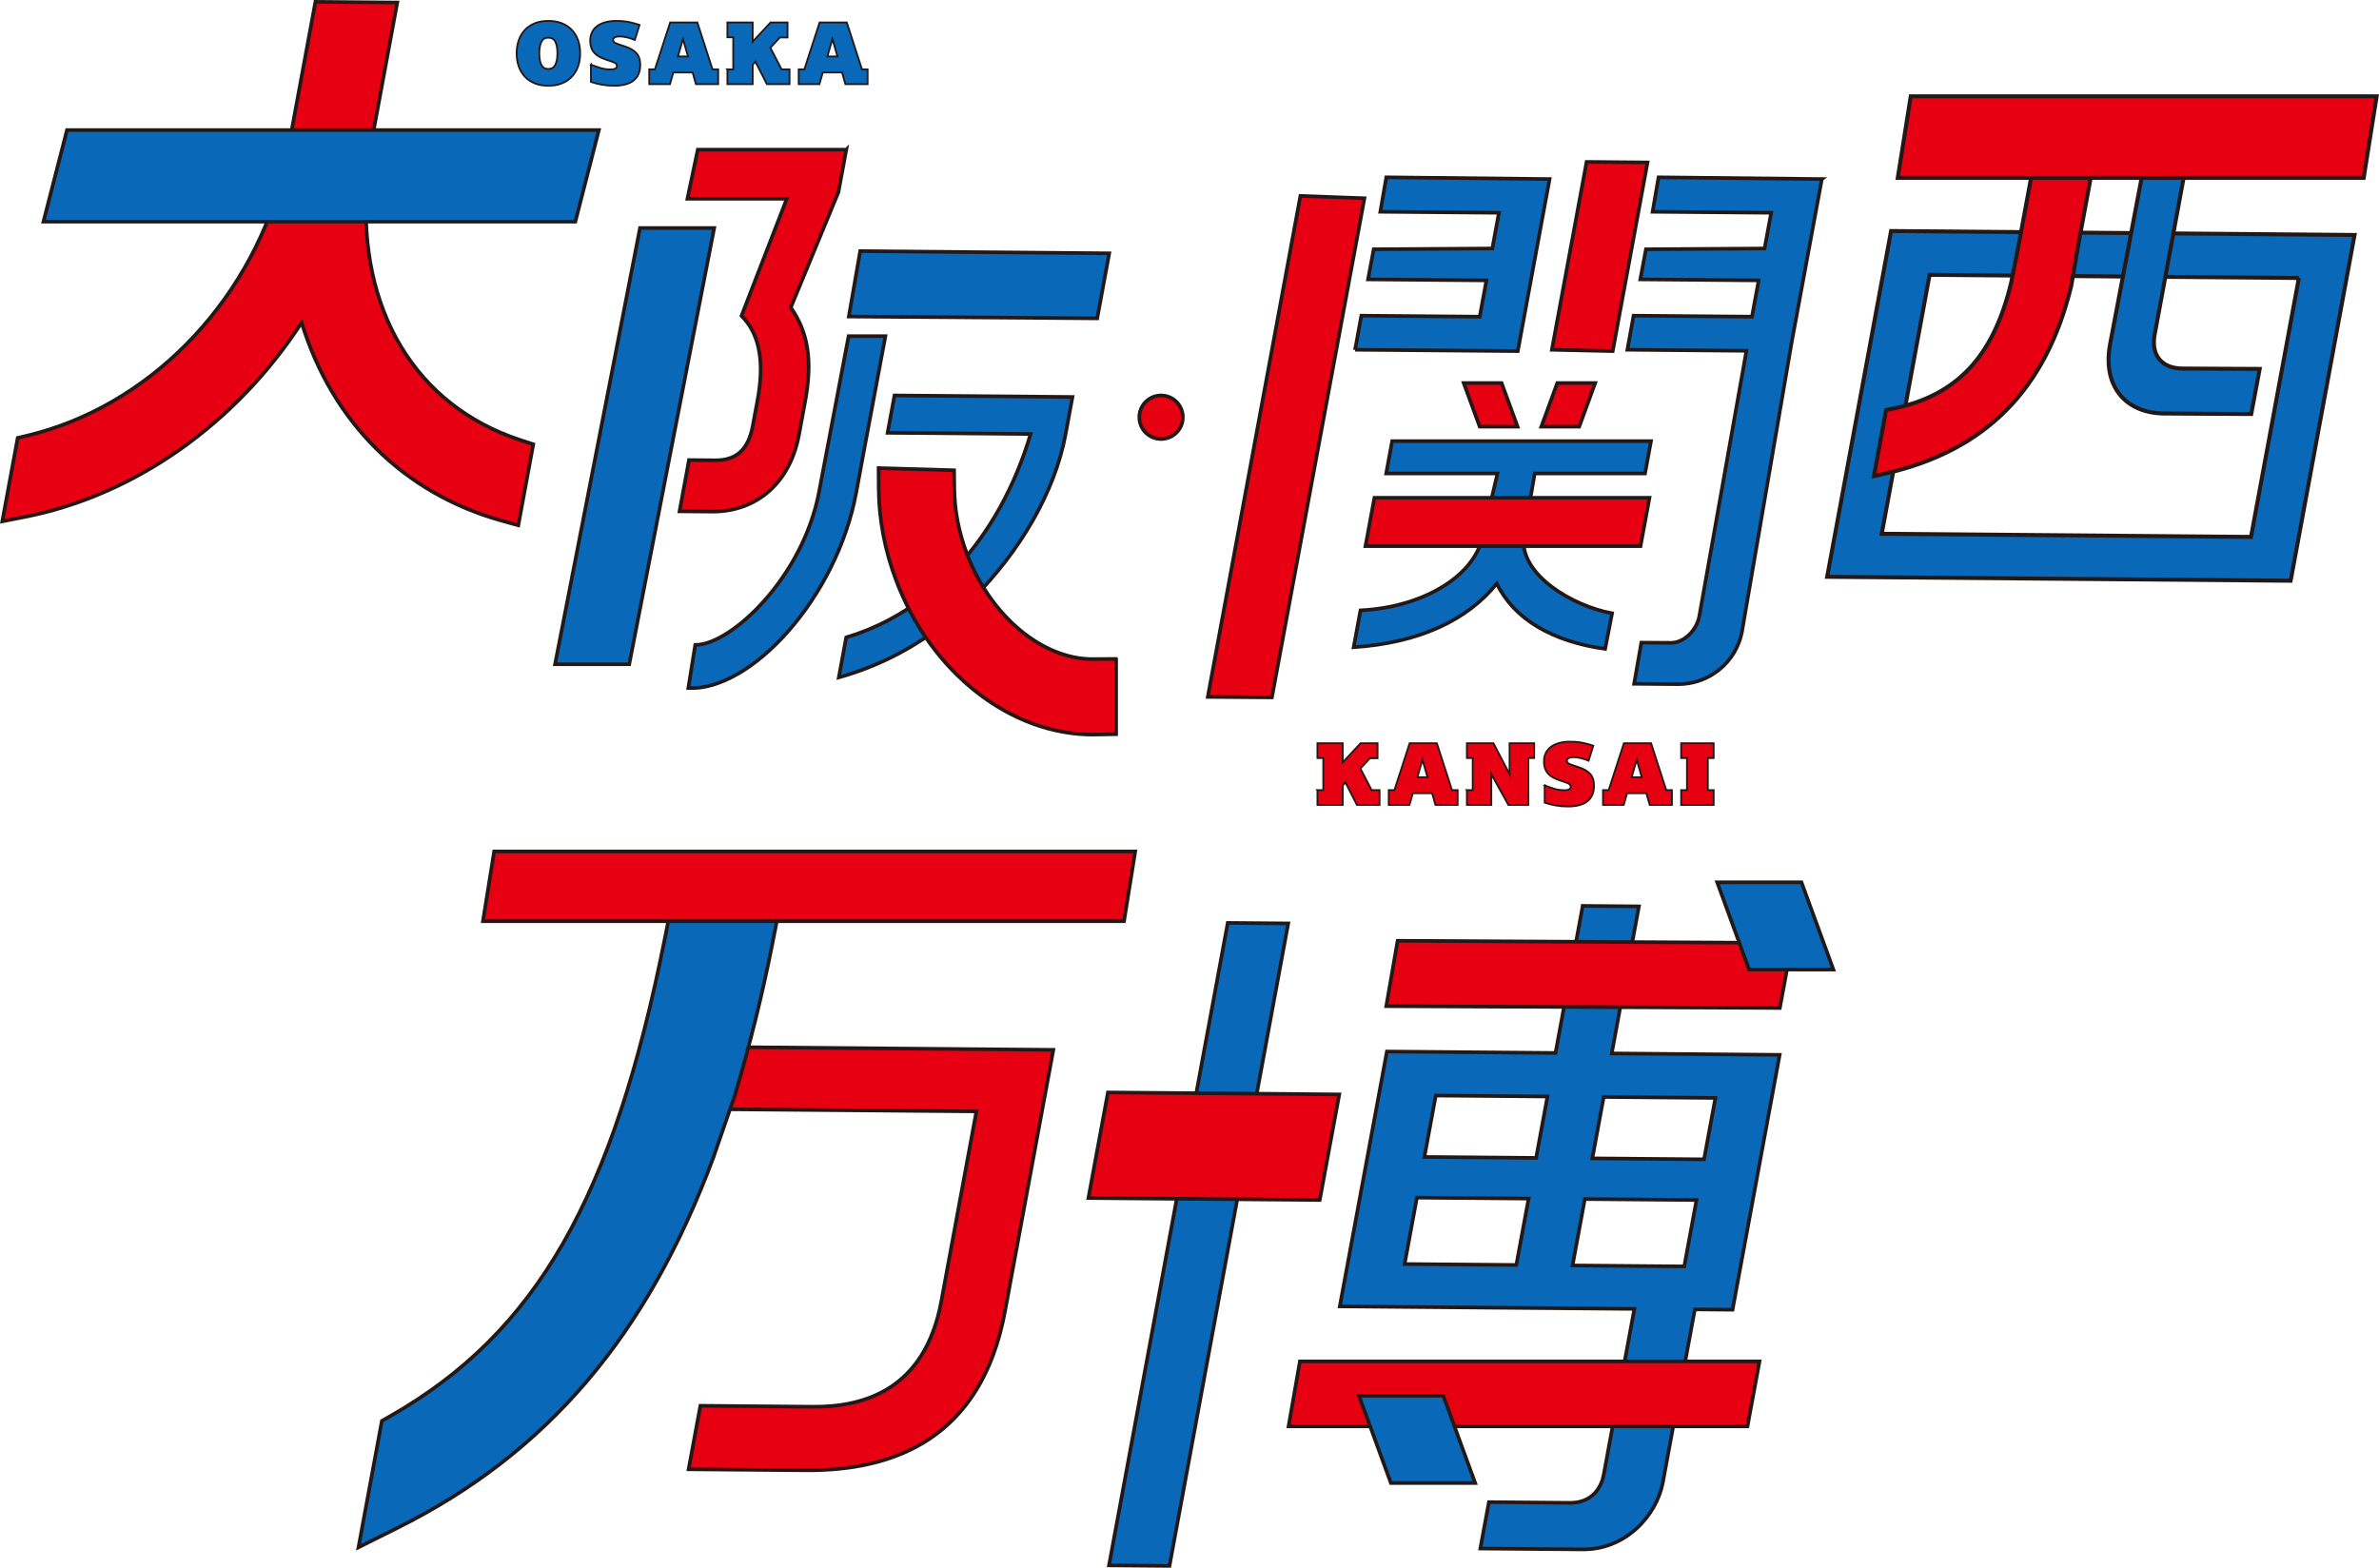 <?xml version="1.0" encoding="UTF-8"?><svg id="b" xmlns="http://www.w3.org/2000/svg" viewBox="0 0 655.343 431.926"><defs><style>.d,.e,.f,.g,.h,.i{stroke:#231815;stroke-miterlimit:10;}.d,.h,.i{fill:#e60012;}.e,.f,.g{fill:#0968b7;}.f,.i{stroke-width:1.1px;}.g,.h{stroke-width:.5px;}</style></defs><g id="c"><path class="d" d="M187.258,288.368l102.904.873-13.303,71.985c-6.543,35.403-30.916,44.061-55.023,43.855l-32.146-.273,3.235-17.504,30.97.264c14.111.119,30.897-4.663,35.404-29.052l9.668-52.317-87.615-.743,5.906-17.088Z"/><path class="e" d="M184.203,253.219l-.967,4.875c-14.287,72.067-35.491,109.077-75.627,132.003l-2.418,1.381-6.438,34.829,10.767-5.375c41.102-20.519,68.723-52.881,86.972-101.978l5.989-17.347c4.155-14.052,7.481-27.473,10.167-41.03l1.407-7.104-29.853-.254Z"/><path class="d" d="M133.036,253.801l3.089-19.219h176.602l-3.089,19.219h-176.602Z"/><path class="f" d="M591.162,76.233l-19.469-.165M648.611,64.736l-17.604,95.264-127.679-1.085,17.604-95.264,127.679,1.085ZM633.269,76.59l-101.72-.864-13.183,71.332,101.721.864,13.182-71.332Z"/><path class="f" d="M620.15,114.067c-4.583,0-23.974-.135-23.974-.135-10.564-.09-17.068-7.426-14.913-19.087l12.028-63.457,11.471.098-11.222,60.733c-1.036,5.603,1.915,9.269,7.65,9.318,0,0,17.579.108,21.286.108l-2.324,12.422Z"/><path class="i" d="M561.248,39.54l-4.864,26.324-2.344,11.881c-4.902,20.615-15.081,31.383-33.006,34.916l-1.466.289-3.369,18.237,3.259-.743c27.495-6.27,44.205-23.138,51.115-51.712l2.057-11.941,5.01-27.112-16.392-.139Z"/><polygon class="i" points="522.777 49.006 526.35 26.528 654.699 26.528 651.125 49.006 522.777 49.006"/><path class="d" d="M138.229,143.471c-27.075-7.542-46.727-27.17-55.143-54.583-18.104,27.861-45.953,47.578-76.224,53.527l-6.236,1.226,4.248-22.989,2.73-.655c32.927-7.902,60.377-35.625,69.964-70.649l2.77-13.397L86.886.504l22.553.192-6.819,36.895-1.595,13.401c-2.389,34.405,13.415,60.739,42.294,70.235l3.585,1.178-4.127,22.333-4.549-1.267Z"/><polygon class="e" points="11.969 61.068 18.449 35.84 164.968 35.84 158.488 61.068 11.969 61.068"/><path class="e" d="M238.073,123.737l-2.198,11.895c-5.404,29.244-29.143,54.858-46.264,53.929l1.91-11.877c9.897,0,29.777-18.72,34.15-42.387l8.093-42.689h10.148l-5.839,31.129Z"/><polygon class="e" points="236.954 69.187 233.827 87.206 299.036 87.683 302.25 87.713 305.561 69.789 236.954 69.187"/><path class="e" d="M246.41,108.955l49.022.417-1.878,10.161c-3.022,16.357-12.79,32.408-25.128,44.963l-8.142,7.253c-8.253,6.508-18.004,11.762-29.219,14.894l2.038-11.029c8.114-2.413,15.392-6.322,21.617-11.234l7.704-6.884c10.22-10.463,17.262-23.808,21.477-37.919l-39.391-.335,1.901-10.286Z"/><path class="d" d="M233.126,41.237h-40.91l-2.858,13.522h27.38l-12.475,32.239.734.822c4.301,4.812,5.552,12.285,3.717,22.214l-1.328,7.186c-1.209,6.546-4.431,9.595-10.274,9.595l-7.316-.062-2.611,14.127,9.17.076c12.231,0,21.327-8.102,23.737-21.143l1.717-9.294c2.049-11.081.866-18.869-3.965-25.797l13.12-31.775,2.164-11.711Z"/><polygon class="e" points="176.302 62.819 152.902 183.009 173.339 183.009 196.739 62.819 176.302 62.819"/><path class="d" d="M307.464,181.539l-6.541.047c-13.846,0-28.042-11.889-34.523-28.912-2.256-5.926-3.437-11.958-3.509-17.928l-.064-5.184-20.802-.594.033,5.589c.05,8.582,1.689,17.171,4.872,25.53,9.635,25.305,31.388,42.308,54.132,42.308l6.404-.113v-20.742Z"/><path class="e" d="M419.72,148.131c-1.004,10.346,13.627,18.876,24.359,20.845l-1.915,9.803c-14.562-2.048-25.077-8.19-29.844-17.996-8.012,9.972-21.247,16.324-39.427,17.546l1.878-10.163c16.736-.82,30.997-9.018,33.586-20.047l4.148-17.663h-30.653l1.649-8.925h71.299l-1.649,8.925h-30.382l-3.049,17.675Z"/><polygon class="d" points="378.607 137.141 376.145 150.467 451.917 150.467 454.38 137.141 378.607 137.141"/><polygon class="d" points="437.057 44.602 427.491 96.367 444.258 96.735 453.843 44.758 437.057 44.602"/><path class="e" d="M373.29,96.357l44.816.378,8.76-47.404-44.984-.48-1.645,9.492,32.67.274-1.82,9.844-32.676.213-1.557,8.298,32.611.274-1.848,9.996-32.611-.274-1.716,9.39Z"/><path class="e" d="M501.867,49.331l-44.985-.48-1.645,9.492,32.67.274-1.82,9.844-32.677.213-1.558,8.298,32.611.274-1.848,9.996-32.611-.274-1.716,9.39,32.207.285.595.005-12.977,73.088c-.728,3.938-4.24,7.396-7.862,7.366l-8.113-.053-1.984,11.344,12.073.103c8.452.072,16.062-5.933,17.657-14.564l13.613-79.307h-.003l8.37-45.292Z"/><polygon class="d" points="358.217 53.976 332.709 192.005 350.377 192.141 375.863 54.618 358.217 53.976"/><polygon class="d" points="418.049 117.556 407.607 117.556 403.207 105.521 413.649 105.521 418.049 117.556"/><polygon class="d" points="424.585 117.556 435.028 117.556 439.428 105.521 428.985 105.521 424.585 117.556"/><path class="e" d="M338.208,254.267l16.66.142-32.711,177.014-16.66-.142,32.711-177.014Z"/><polygon class="d" points="305.197 300.983 299.822 330.075 363.555 330.616 368.931 301.524 305.197 300.983"/><path class="e" d="M435.987,249.583l15.485.132-7.487,40.517,46.258.393-12.976,70.216-10.389-.088-8.796,47.597c-1.708,9.244-10.313,18.626-22.073,18.526l-28.225-.239,2.362-12.784,22.345.189c5.488.047,8.494-3.474,9.293-7.801l8.433-45.63-81.146-.688,12.976-70.216,46.453.394,7.487-40.517ZM421.086,330.223l-30.773-.261-3.38,18.292,30.772.261,3.381-18.292ZM426.283,302.098l-30.772-.261-3.126,16.915,30.772.261,3.126-16.915ZM467.343,330.616l-30.773-.262-3.38,18.292,30.772.262,3.381-18.292ZM472.541,302.491l-30.772-.262-3.126,16.915,30.772.262,3.126-16.915Z"/><polygon class="d" points="385.001 259.193 381.874 277.213 487.083 277.69 490.296 277.72 493.608 259.795 385.001 259.193"/><polygon class="d" points="358.083 375.068 354.956 392.992 481.379 392.992 484.691 375.068 358.083 375.068"/><polygon class="e" points="496.254 243.088 473.036 243.088 481.821 267.124 505.042 267.124 496.254 243.088"/><polygon class="e" points="397.577 384.549 374.359 384.549 383.144 408.585 406.365 408.585 397.577 384.549"/><circle class="d" cx="319.842" cy="114.955" r="6"/><path class="g" d="M151.031,23.62c-1.408,0-2.652-.22-3.732-.66s-1.988-1.056-2.725-1.848c-.735-.792-1.295-1.736-1.68-2.832-.384-1.096-.576-2.292-.576-3.588s.192-2.492.576-3.588c.385-1.096.944-2.04,1.68-2.832.736-.792,1.645-1.408,2.725-1.848,1.08-.44,2.324-.66,3.732-.66,1.424,0,2.68.22,3.768.66,1.088.44,2.004,1.056,2.748,1.848s1.309,1.736,1.691,2.832c.385,1.096.576,2.292.576,3.588s-.191,2.492-.576,3.588c-.383,1.096-.947,2.04-1.691,2.832s-1.66,1.408-2.748,1.848-2.344.66-3.768.66ZM151.031,19.012c.879,0,1.52-.376,1.92-1.128.399-.751.6-1.815.6-3.192,0-1.392-.191-2.46-.576-3.204-.384-.744-1.031-1.116-1.943-1.116-.864,0-1.492.372-1.885,1.116-.393.744-.588,1.812-.588,3.204,0,1.376.192,2.44.576,3.192.385.752,1.016,1.128,1.896,1.128Z"/><path class="g" d="M162.781,17.812c.944.368,1.836.68,2.676.936s1.74.384,2.701.384c.703,0,1.18-.092,1.428-.276.248-.184.371-.412.371-.684,0-.288-.115-.524-.348-.708-.232-.184-.699-.388-1.404-.612-.848-.272-1.619-.552-2.315-.84-.696-.288-1.288-.644-1.776-1.068-.488-.424-.863-.936-1.128-1.536-.264-.6-.396-1.348-.396-2.244,0-.864.168-1.632.504-2.304.336-.672.812-1.236,1.428-1.692.615-.456,1.363-.804,2.244-1.044.88-.24,1.863-.36,2.952-.36,1.456,0,2.724.124,3.804.372s1.964.492,2.652.732l-1.297,4.128c-.224-.096-.496-.2-.815-.312-.32-.112-.664-.216-1.032-.312-.368-.096-.756-.176-1.164-.24-.408-.063-.812-.096-1.212-.096-.56,0-.992.088-1.296.264-.305.176-.456.408-.456.696,0,.16.028.3.084.42s.188.24.396.36c.209.12.524.256.949.408.424.152,1.012.348,1.764.588,1.392.448,2.451,1.06,3.18,1.836.729.776,1.092,1.852,1.092,3.228,0,1.936-.607,3.384-1.824,4.344-1.216.96-2.992,1.44-5.328,1.44-1.184,0-2.324-.096-3.42-.288s-2.1-.448-3.012-.768v-4.752Z"/><path class="g" d="M178.85,19.108h1.56l4.2-12.912h7.488l4.176,12.912h1.56v4.08h-6.12l-.912-3.216h-5.328l-.912,3.216h-5.711v-4.08ZM189.53,15.556l-1.393-4.8-1.392,4.8h2.784Z"/><path class="g" d="M200.377,19.108h1.608v-8.832h-1.608v-4.08h6.961v5.28l4.92-5.28h4.68v4.128h-2.112l-2.616,2.832,3.096,5.952h2.185v4.08h-6.239l-3.168-6.192-.744.84v5.352h-6.961v-4.08Z"/><path class="g" d="M220.019,19.108h1.56l4.2-12.912h7.488l4.176,12.912h1.56v4.08h-6.119l-.912-3.216h-5.328l-.912,3.216h-5.712v-4.08ZM230.699,15.556l-1.393-4.8-1.393,4.8h2.785Z"/><path class="h" d="M362.917,217.686h1.608v-8.832h-1.608v-4.08h6.96v5.28l4.92-5.28h4.68v4.128h-2.111l-2.616,2.832,3.096,5.952h2.185v4.08h-6.24l-3.168-6.192-.744.84v5.352h-6.96v-4.08Z"/><path class="h" d="M382.559,217.686h1.561l4.199-12.912h7.488l4.176,12.912h1.561v4.08h-6.121l-.911-3.216h-5.328l-.912,3.216h-5.712v-4.08ZM393.238,214.134l-1.392-4.8-1.392,4.8h2.783Z"/><path class="h" d="M404.086,217.686h1.607v-8.832h-1.607v-4.08h7.32l4.439,8.496v-8.496h6.768v4.08h-1.607v12.912h-5.496l-4.703-8.472v8.472h-6.721v-4.08Z"/><path class="h" d="M425.511,216.39c.944.368,1.836.68,2.676.936s1.74.384,2.7.384c.703,0,1.18-.092,1.428-.276.248-.184.372-.412.372-.684,0-.288-.116-.524-.349-.708-.231-.184-.699-.388-1.403-.612-.849-.272-1.62-.552-2.315-.84-.697-.288-1.289-.644-1.776-1.068-.488-.424-.864-.936-1.128-1.536-.264-.6-.396-1.348-.396-2.244,0-.864.168-1.632.504-2.304.336-.672.812-1.236,1.428-1.692.616-.456,1.364-.804,2.244-1.044.881-.24,1.864-.36,2.953-.36,1.455,0,2.723.124,3.803.372s1.965.492,2.652.732l-1.296,4.128c-.224-.096-.496-.2-.815-.312-.32-.112-.664-.216-1.032-.312-.368-.096-.757-.176-1.164-.24-.408-.063-.812-.096-1.212-.096-.561,0-.992.088-1.297.264-.304.176-.455.408-.455.696,0,.16.027.3.084.42.056.12.188.24.396.36s.524.256.948.408c.424.152,1.012.348,1.764.588,1.393.448,2.452,1.06,3.18,1.836.729.776,1.093,1.852,1.093,3.228,0,1.936-.608,3.384-1.824,4.344s-2.992,1.44-5.328,1.44c-1.185,0-2.324-.096-3.42-.288-1.097-.192-2.101-.448-3.012-.768v-4.752Z"/><path class="h" d="M441.578,217.686h1.561l4.199-12.912h7.488l4.176,12.912h1.561v4.08h-6.12l-.911-3.216h-5.328l-.912,3.216h-5.713v-4.08ZM452.259,214.134l-1.392-4.8-1.393,4.8h2.784Z"/><path class="h" d="M463.106,217.686h1.608v-8.832h-1.608v-4.08h8.953v4.08h-1.609v8.832h1.609v4.08h-8.953v-4.08Z"/></g></svg>